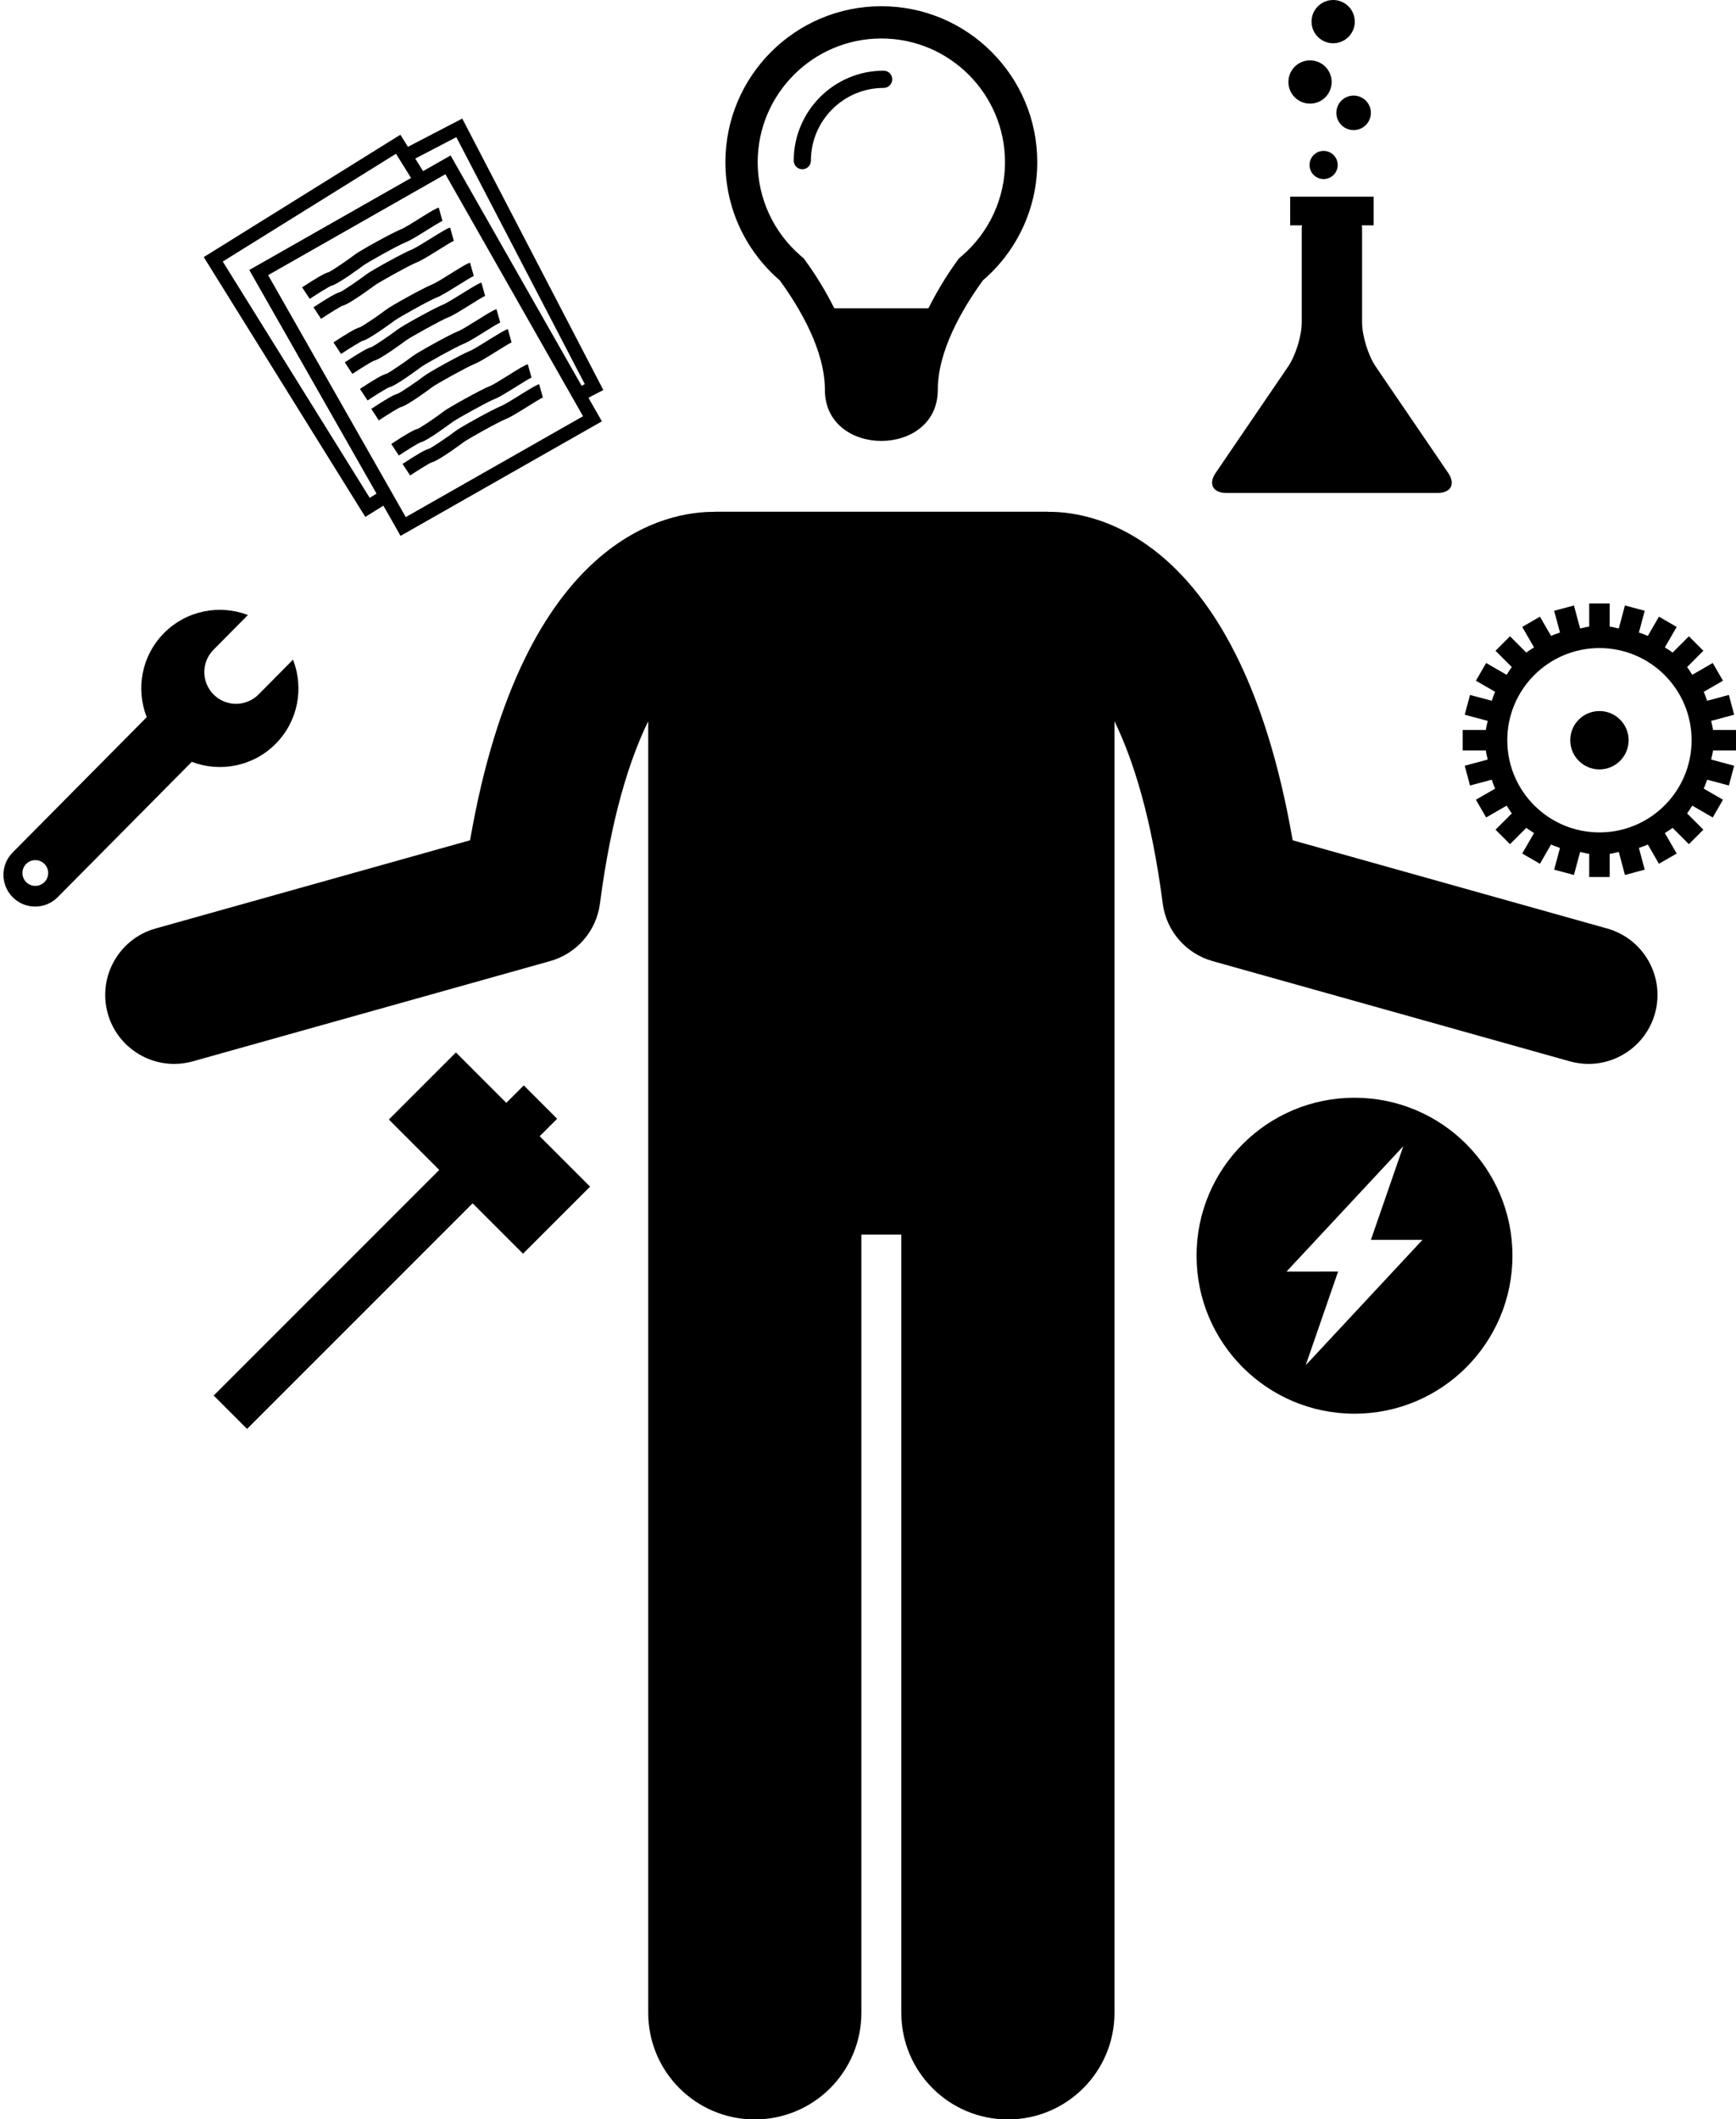 <?xml version="1.0" encoding="UTF-8"?><svg xmlns="http://www.w3.org/2000/svg" xmlns:xlink="http://www.w3.org/1999/xlink" height="245.8" preserveAspectRatio="xMidYMid meet" version="1.0" viewBox="-0.4 0.0 201.4 245.8" width="201.4" zoomAndPan="magnify"><g id="change1_1"><path d="M183.89,123.407c3.496,0,6.709-2.31,7.705-5.84c1.191-4.258-1.289-8.672-5.547-9.868l-36.484-10.234 c-6.13-35.431-23.127-38.147-28.32-38.094c-0.027,0-0.051-0.016-0.078-0.016H82.531 c-0.03,0-0.056,0.017-0.087,0.018c-5.204-0.048-22.177,2.647-28.309,38.092L17.65,107.699 c-4.258,1.196-6.738,5.61-5.547,9.868c0.996,3.53,4.209,5.84,7.705,5.84c0.713,0,1.435-0.098,2.158-0.298 l41.465-11.631c3.086-0.869,5.361-3.491,5.771-6.67c1.306-10.012,3.411-16.651,5.601-21.154v32.882v18.94v98 c0,6.83,5.537,12.363,12.363,12.363c6.827,0,12.364-5.533,12.364-12.363v-90.272h4.635v90.272 c0,6.83,5.537,12.363,12.363,12.363c6.829,0,12.366-5.533,12.366-12.363v-98v-18.94V83.653 c2.188,4.503,4.292,11.143,5.601,21.155c0.41,3.179,2.686,5.801,5.771,6.67l41.465,11.631 C182.455,123.309,183.178,123.407,183.89,123.407z"/><path d="M95.299,45.22c0,7.9,13.098,7.9,13.098,0c0-4.517,2.817-9.367,5.234-12.699 c3.855-3.317,6.306-8.223,6.306-13.709c0-9.99-8.098-18.09-18.088-18.09s-18.091,8.1-18.091,18.09 c0,5.487,2.452,10.392,6.307,13.709C92.484,35.854,95.299,40.703,95.299,45.22z M101.849,4.464 c7.91,0,14.346,6.437,14.346,14.351c0,4.17-1.826,8.132-5.008,10.87l-0.331,0.284l-0.26,0.356 c-1.355,1.873-2.394,3.672-3.289,5.436v-0.001H96.392c-0.895-1.766-1.937-3.567-3.295-5.439l-0.256-0.352 l-0.332-0.284c-3.181-2.737-5.006-6.699-5.006-10.87C87.502,10.901,93.937,4.464,101.849,4.464z"/><path d="M93.676,18.632c0-4.648,3.789-8.433,8.438-8.433c0.557,0,0.996-0.449,0.996-1.001s-0.44-1.001-0.996-1.001 c-5.752,0-10.43,4.683-10.43,10.435c0,0.552,0.44,1.001,0.996,1.001S93.676,19.183,93.676,18.632z"/><path d="M6.295,104.065l15.554-15.696c3.27,1.248,7.113,0.552,9.736-2.097c2.624-2.647,3.286-6.495,2.007-9.755 l-3.994,4.031c-1.431,1.444-3.762,1.455-5.205,0.024s-1.455-3.76-0.024-5.205l3.994-4.03 c-3.272-1.25-7.112-0.552-9.736,2.096c-2.622,2.647-3.285,6.494-2.006,9.754L1.067,98.884 c-1.432,1.444-1.421,3.775,0.023,5.205C2.535,105.521,4.864,105.509,6.295,104.065z M2.639,100.207 c0.584-0.584,1.53-0.584,2.113,0c0.584,0.584,0.584,1.53,0,2.113s-1.53,0.584-2.113,0S2.056,100.791,2.639,100.207 z"/><path d="M195.534,97.918l1.68-1.68l-1.892-1.893c0.231-0.277,0.394-0.6,0.603-0.895l2.376,1.371l1.189-2.058 l-2.233-1.289c0.158-0.339,0.265-0.682,0.394-1.036l2.522,0.676l0.614-2.295l-2.665-0.714 c0.062-0.357,0.178-0.69,0.212-1.056h2.686v-2.376h-2.686c-0.034-0.366-0.15-0.699-0.212-1.056l2.665-0.714 l-0.614-2.295l-2.522,0.676c-0.129-0.354-0.237-0.697-0.394-1.036l2.233-1.289l-1.189-2.058l-2.376,1.371 c-0.207-0.295-0.372-0.618-0.603-0.895l1.892-1.893l-1.68-1.68l-1.892,1.893 c-0.278-0.231-0.601-0.396-0.896-0.604l1.372-2.376l-2.058-1.188l-1.289,2.232 c-0.339-0.158-0.682-0.264-1.036-0.394l0.675-2.522l-2.295-0.615l-0.713,2.665 c-0.358-0.063-0.691-0.179-1.057-0.213v-2.686h-2.376v2.686c-0.365,0.034-0.698,0.15-1.055,0.213l-0.715-2.665 l-2.295,0.615l0.676,2.522c-0.354,0.129-0.697,0.236-1.036,0.394l-1.289-2.232l-2.057,1.188l1.371,2.376 c-0.295,0.209-0.619,0.372-0.895,0.604l-1.893-1.893l-1.68,1.68l1.893,1.893 c-0.232,0.277-0.396,0.601-0.604,0.896l-2.377-1.372l-1.187,2.058l2.231,1.289 c-0.158,0.339-0.264,0.683-0.393,1.036l-2.522-0.676l-0.615,2.295l2.666,0.714 c-0.064,0.357-0.179,0.69-0.214,1.056h-2.686v2.376h2.686c0.034,0.366,0.15,0.699,0.214,1.056l-2.666,0.714 l0.615,2.295l2.522-0.676c0.129,0.353,0.236,0.697,0.393,1.036l-2.231,1.289l1.187,2.058l2.377-1.372 c0.209,0.295,0.372,0.618,0.604,0.895l-1.893,1.893l1.68,1.68l1.893-1.893c0.277,0.231,0.601,0.396,0.896,0.604 l-1.372,2.376l2.057,1.188l1.289-2.233c0.339,0.158,0.682,0.265,1.036,0.394l-0.676,2.522l2.295,0.615 l0.715-2.665c0.356,0.063,0.69,0.179,1.055,0.213v2.686h2.376v-2.686c0.366-0.034,0.7-0.15,1.057-0.213 l0.713,2.665l2.295-0.615l-0.675-2.522c0.353-0.129,0.697-0.236,1.036-0.394l1.289,2.233l2.058-1.188l-1.372-2.376 c0.295-0.208,0.619-0.372,0.896-0.604L195.534,97.918z M185.157,96.553c-5.906,0-10.692-4.787-10.692-10.691 s4.786-10.691,10.692-10.691c5.903,0,10.691,4.787,10.691,10.691S191.061,96.553,185.157,96.553z"/><path d="M188.542,85.861c0-1.869-1.516-3.385-3.385-3.385c-1.87,0-3.386,1.516-3.386,3.385s1.516,3.386,3.386,3.386 C187.026,89.247,188.542,87.731,188.542,85.861z"/><path d="M166.393,57.177c1.539,0,2.09-1.041,1.222-2.314l-8.417-12.348c-0.867-1.273-1.577-3.574-1.577-5.114 V26.488c0-0.12-0.021-0.234-0.034-0.35h1.377v-3.326h-9.685v3.326h1.377c-0.015,0.116-0.035,0.23-0.035,0.35 v10.912c0,1.54-0.71,3.842-1.578,5.114l-8.415,12.348c-0.868,1.273-0.317,2.314,1.223,2.314H166.393z"/><path d="M153.158,20.77c0.901,0,1.633-0.731,1.633-1.633s-0.732-1.634-1.633-1.634 c-0.903,0-1.635,0.732-1.635,1.634S152.255,20.77,153.158,20.77z"/><path d="M149.073,9.511c0,1.385,1.123,2.509,2.509,2.509s2.509-1.123,2.509-2.509c0-1.386-1.123-2.509-2.509-2.509 S149.073,8.124,149.073,9.511z"/><path d="M156.774,2.509c0-1.385-1.123-2.509-2.507-2.509c-1.387,0-2.51,1.124-2.51,2.509s1.123,2.509,2.51,2.509 C155.651,5.018,156.774,3.895,156.774,2.509z"/><path d="M156.638,15.092c1.107,0,2.003-0.897,2.003-2.003c0-1.106-0.896-2.003-2.003-2.003 c-1.106,0-2.003,0.897-2.003,2.003C154.635,14.195,155.532,15.092,156.638,15.092z"/><path d="M53.597,14.462l-0.371-0.708l-6.299,3.276l-0.449-0.722l-0.43-0.679L23.92,29.398l-0.684,0.42 l18.32,29.458l0.43,0.679l2.092-1.302l1.599,2.811l0.391,0.693l22.656-12.886l0.703-0.396l-1.56-2.74 l1.726-0.897L53.597,14.462z M67.076,44.745L52.269,18.724l-0.391-0.693l-3.198,1.819l-0.906-1.459l4.768-2.479 l14.902,28.643L67.076,44.745z M46.674,59.979L30.707,31.913l20.566-11.704L67.24,48.28L46.674,59.979z M45.541,17.836l1.746,2.807L28.519,31.317l14.763,25.94l-0.789,0.491L25.443,30.336L45.541,17.836z"/><path d="M35.531,34.667c1.006-0.664,2.266-1.435,2.5-1.519c0.781-0.156,3.682-2.329,3.711-2.349 c0.361-0.288,4.023-2.344,4.893-2.681c0.498-0.19,1.318-0.693,2.519-1.44c0.654-0.41,1.562-0.972,1.777-1.05 l-0.43-1.543c-0.352,0.098-0.908,0.435-2.197,1.235c-0.82,0.518-1.846,1.157-2.246,1.304 c-0.908,0.356-4.795,2.495-5.332,2.935c-0.488,0.396-2.647,1.88-3.008,2.017 c-0.391,0.078-1.426,0.669-3.066,1.753L35.531,34.667z"/><path d="M36.849,36.981c0.996-0.664,2.256-1.435,2.5-1.523c0.771-0.156,3.672-2.319,3.701-2.344 c0.361-0.288,4.033-2.344,4.902-2.681c0.498-0.19,1.318-0.693,2.519-1.44c0.664-0.415,1.562-0.981,1.777-1.055 l-0.43-1.543c-0.352,0.102-0.908,0.44-2.197,1.24c-0.82,0.513-1.855,1.152-2.236,1.304 c-0.898,0.347-4.795,2.485-5.342,2.93c-0.527,0.425-2.656,1.885-3.008,2.017 c-0.391,0.078-1.426,0.674-3.066,1.758L36.849,36.981z"/><path d="M44.359,35.946c-0.488,0.396-2.647,1.88-3.008,2.017c-0.391,0.078-1.426,0.669-3.066,1.753l0.879,1.338 c1.006-0.664,2.266-1.435,2.5-1.519c0.781-0.156,3.682-2.329,3.711-2.349c0.361-0.288,4.023-2.344,4.893-2.681 c0.498-0.19,1.318-0.693,2.519-1.44c0.654-0.41,1.562-0.972,1.777-1.05l-0.43-1.543 c-0.352,0.098-0.908,0.435-2.197,1.235c-0.82,0.518-1.846,1.157-2.246,1.304 C48.783,33.368,44.896,35.507,44.359,35.946z"/><path d="M42.982,41.844c0.771-0.156,3.672-2.319,3.701-2.344c0.361-0.288,4.033-2.344,4.902-2.681 c0.498-0.19,1.318-0.693,2.519-1.44c0.664-0.415,1.562-0.981,1.777-1.055l-0.43-1.543 c-0.352,0.102-0.908,0.44-2.197,1.24c-0.82,0.513-1.855,1.152-2.236,1.304 c-0.898,0.347-4.795,2.485-5.342,2.93c-0.527,0.425-2.656,1.885-3.008,2.017 c-0.391,0.078-1.426,0.674-3.066,1.758l0.879,1.338C41.478,42.704,42.738,41.932,42.982,41.844z"/><path d="M44.74,44.93c0.781-0.156,3.672-2.329,3.691-2.344c0.371-0.293,4.053-2.353,4.912-2.686 c0.498-0.19,1.318-0.693,2.519-1.44c0.654-0.41,1.553-0.972,1.768-1.05l-0.43-1.543 c-0.352,0.098-0.908,0.435-2.188,1.235c-0.83,0.518-1.846,1.157-2.236,1.304 c-0.977,0.376-4.834,2.524-5.352,2.935c-0.478,0.396-2.637,1.88-2.998,2.017c-0.4,0.078-1.435,0.669-3.066,1.753 L42.24,46.449C43.236,45.785,44.496,45.013,44.74,44.93z"/><path d="M46.049,47.24c0.791-0.156,3.682-2.319,3.711-2.349c0.41-0.322,4.092-2.363,4.893-2.676 c0.498-0.19,1.318-0.693,2.519-1.44c0.664-0.415,1.562-0.981,1.777-1.055l-0.43-1.543 c-0.352,0.102-0.908,0.44-2.197,1.235c-0.82,0.518-1.855,1.157-2.246,1.309 c-0.918,0.361-4.814,2.505-5.322,2.93c-0.527,0.425-2.666,1.885-3.018,2.017 c-0.391,0.078-1.426,0.674-3.066,1.758l0.879,1.338C44.545,48.099,45.804,47.328,46.049,47.24z"/><path d="M48.373,51.317c0.781-0.156,3.672-2.329,3.691-2.344c0.371-0.293,4.053-2.353,4.912-2.686 c0.498-0.19,1.318-0.693,2.519-1.44c0.654-0.41,1.553-0.972,1.768-1.05l-0.43-1.543 c-0.352,0.098-0.908,0.435-2.188,1.235c-0.83,0.518-1.846,1.157-2.236,1.304 c-0.977,0.376-4.834,2.524-5.352,2.935c-0.478,0.396-2.637,1.88-2.998,2.017c-0.4,0.078-1.435,0.669-3.066,1.753 l0.879,1.338C46.869,52.172,48.129,51.4,48.373,51.317z"/><path d="M60.804,47.162c0.664-0.415,1.562-0.981,1.777-1.055l-0.43-1.543c-0.352,0.102-0.908,0.44-2.197,1.235 c-0.82,0.518-1.855,1.157-2.246,1.309c-0.898,0.352-4.785,2.49-5.322,2.93 c-0.527,0.425-2.666,1.885-3.018,2.017c-0.391,0.078-1.426,0.674-3.066,1.758l0.879,1.338 c0.996-0.664,2.256-1.435,2.5-1.523c0.791-0.156,3.682-2.319,3.711-2.344c0.361-0.288,4.023-2.344,4.893-2.681 C58.783,48.412,59.603,47.909,60.804,47.162z"/><path d="M28.262 165.743L54.43 139.575 60.276 145.421 68.058 137.64 62.211 131.793 64.235 129.77 60.363 125.898 58.34 127.922 52.494 122.076 44.712 129.858 50.558 135.704 24.39 161.872z"/><path d="M175.065,145.654c0-10.12-8.203-18.325-18.325-18.325c-10.12,0-18.324,8.204-18.324,18.325 s8.204,18.325,18.324,18.325C166.862,163.979,175.065,155.774,175.065,145.654z M148.856,147.492l13.549-14.543 l-3.761,10.868h5.981L151.077,158.36l3.76-10.868H148.856z"/></g></svg>